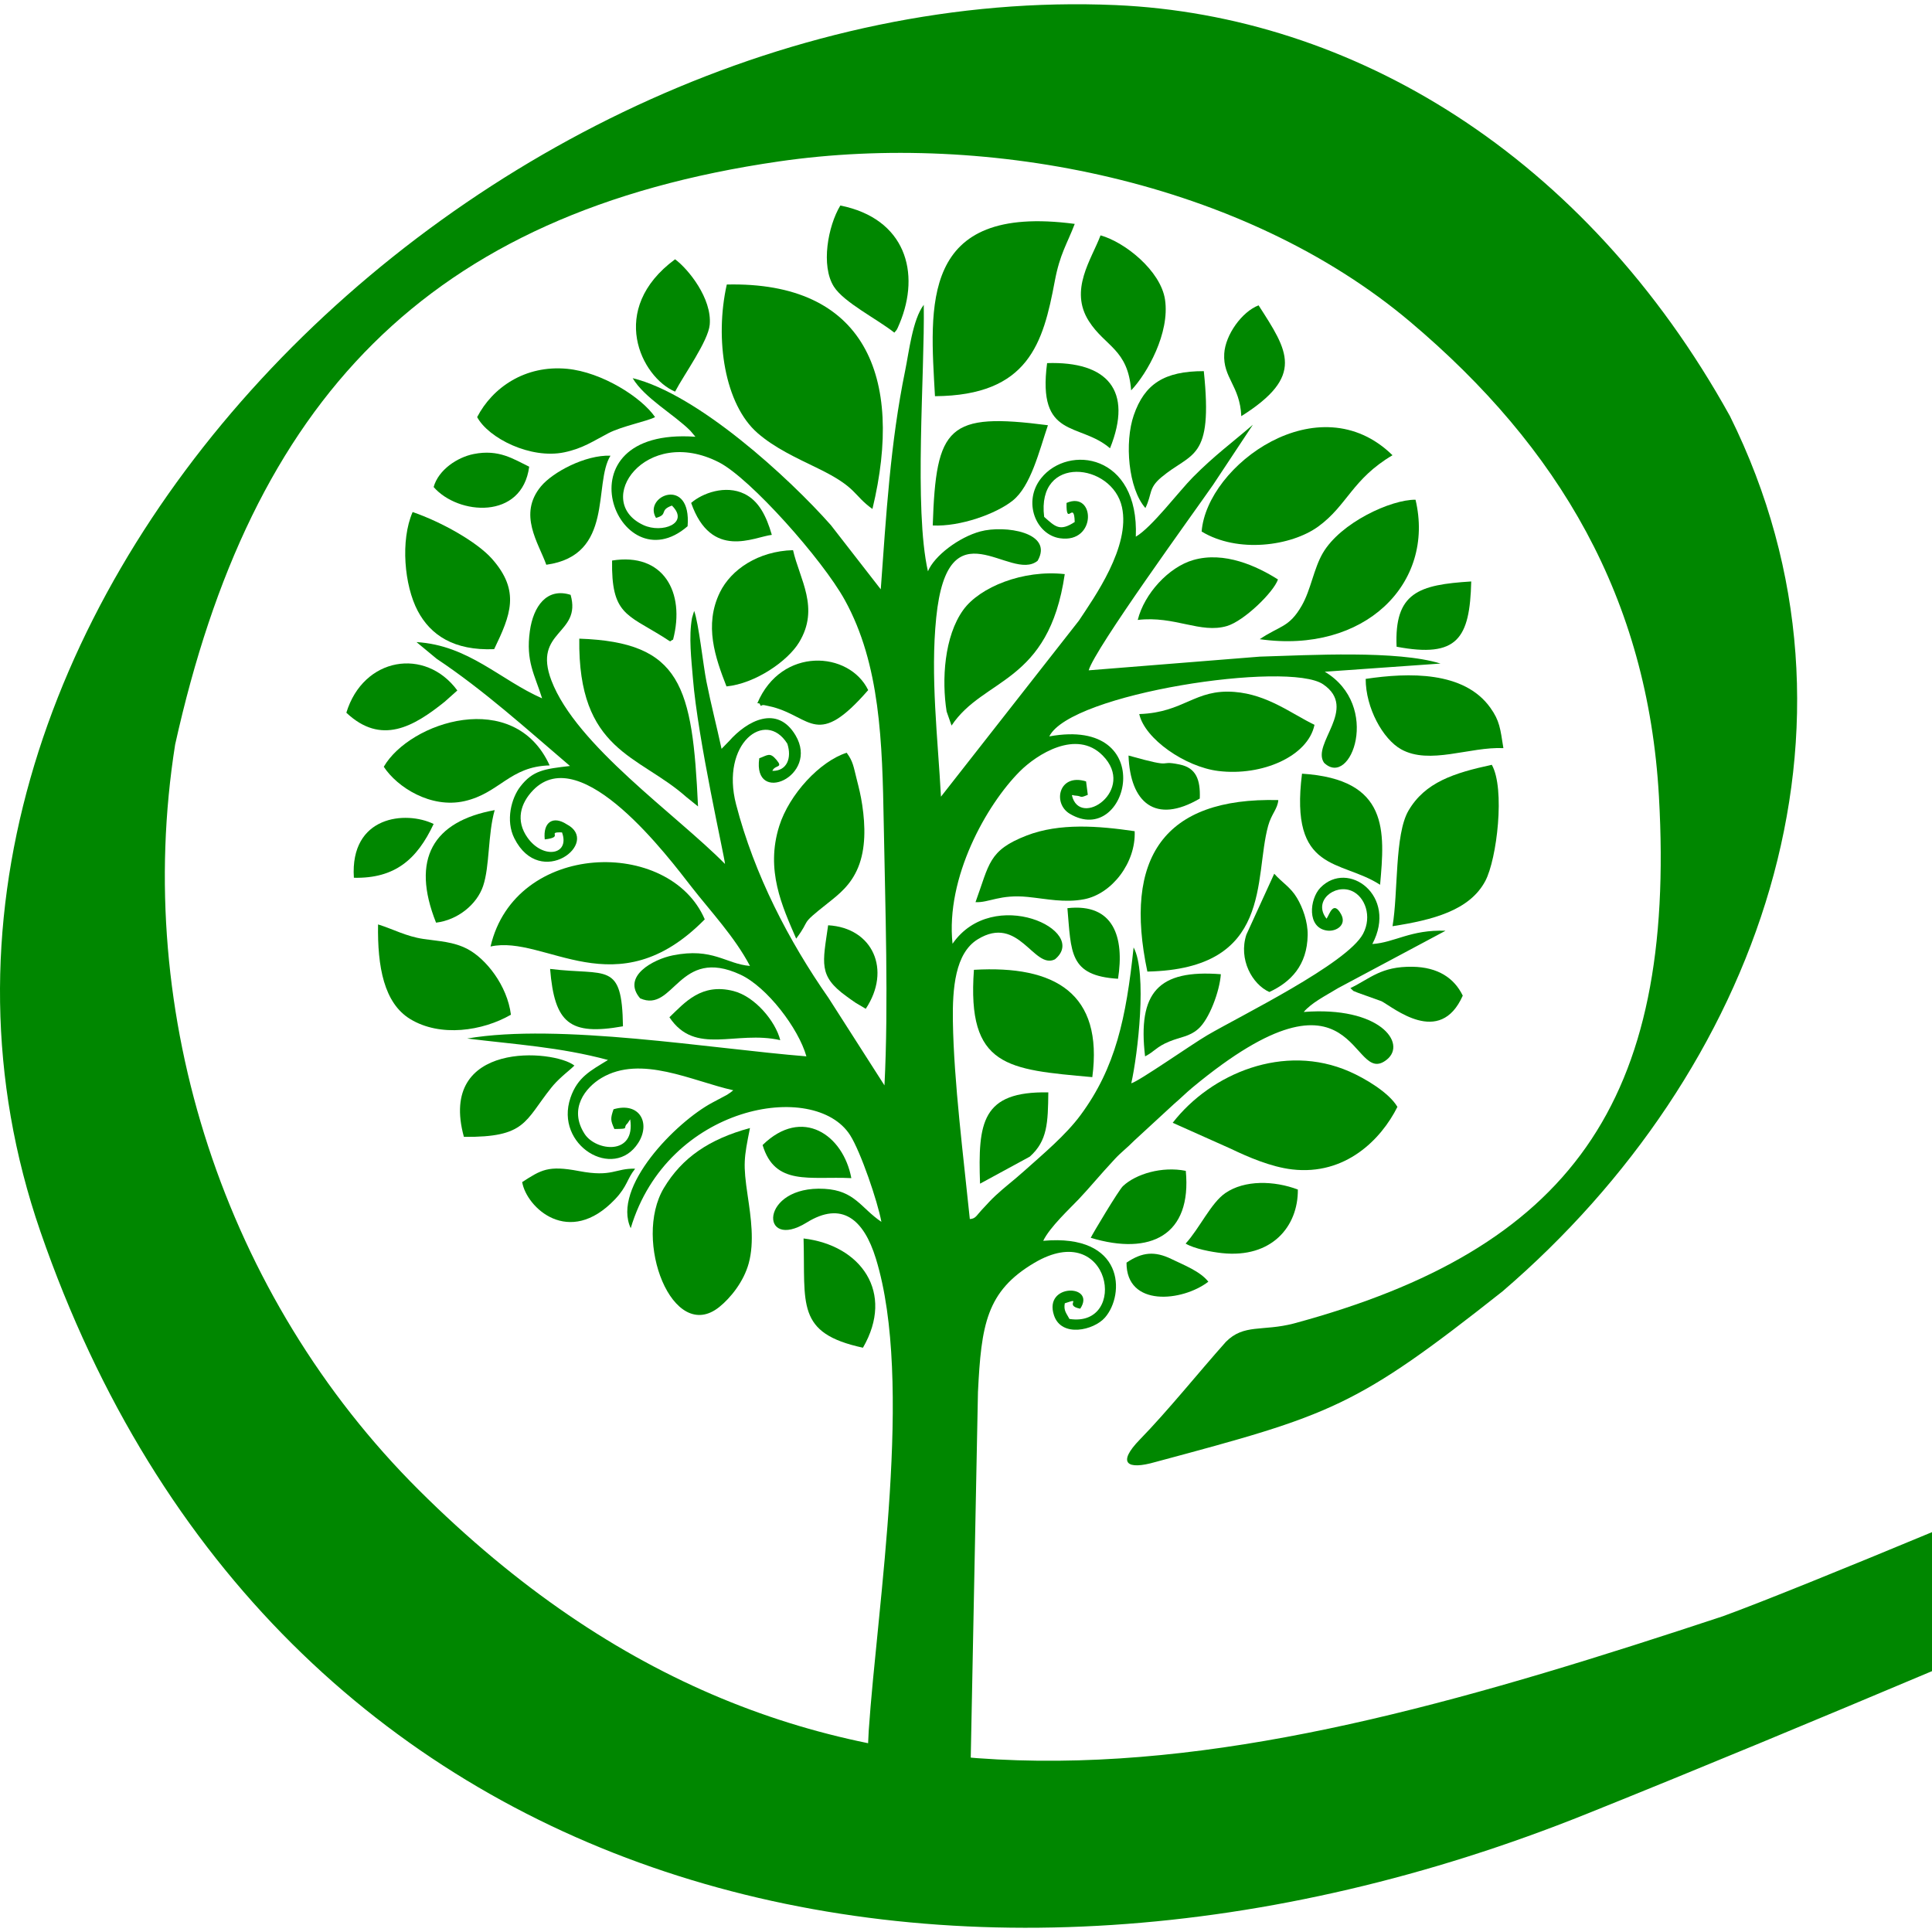 <?xml version="1.0" encoding="UTF-8"?>
<svg width="512px" height="512px" viewBox="0 0 512 512" xmlns="http://www.w3.org/2000/svg" xmlns:xlink="http://www.w3.org/1999/xlink" version="1.1">
 <!-- Generated by Pixelmator Pro 1.7 -->
 <g id="Слой_x0020_1">
  <path id="Путь" d="M230.22 458.677 L230.026 462.632 C244.015 466.258 254.287 467.024 257.231 467.189 L259.17 368.916 C260.049 351.107 261.384 342.19 274.11 334.669 294.47 322.637 299.202 351.956 283.413 349.535 282.621 348.028 281.822 347.327 282.179 345.385 287.09 343.72 281.772 345.956 286.273 346.818 290.602 340.303 276.431 339.985 279.326 348.602 281.316 354.524 289.867 352.558 292.826 349.171 298.181 343.044 298.001 326.887 276.463 328.829 278.216 325.19 283.53 320.271 285.879 317.793 288.933 314.57 291.285 311.613 295.446 307.146 297.177 305.288 298.496 304.394 300.638 302.227 L311.151 292.542 C313.012 290.96 314.212 289.698 316.063 288.164 360.35 251.466 357.734 288.738 367.55 280.787 372.899 276.455 365.598 266.612 345.503 268.182 347.566 265.751 351.099 263.989 354.594 261.868 L383.087 246.657 C373.793 246.325 369.662 249.782 363.681 250.175 370.478 237.371 357.204 227.727 349.911 235.259 347.035 238.23 346.258 245.947 351.762 246.623 354.12 246.913 356.971 245.128 355.398 242.274 353.296 238.463 352.348 242.378 351.548 243.465 347.854 238.795 353.679 234.161 358.227 236.105 361.734 237.604 363.676 242.823 361.232 247.456 357.053 255.378 328.731 269.198 319.941 274.347 315.758 276.797 301.802 286.581 299.798 287.087 301.522 279.471 304.064 257.787 300.416 251.078 298.438 269.779 295.669 282.903 286.363 295.506 282.434 300.826 276.483 305.786 271.561 310.198 268.361 313.066 266.508 314.357 263.855 316.818 262.417 318.152 261.865 318.841 260.1 320.714 258.812 322.079 258.555 322.988 257.012 323.063 255.352 306.712 252.768 286.616 252.524 270.619 252.393 261.94 253.103 252.62 259.105 248.928 270.011 242.219 273.942 257.011 279.562 254.238 288.849 246.646 263.208 234.551 252.43 250.105 250.569 232.537 261.438 213.276 270.24 204.445 274.746 199.925 285.267 193.166 292.223 200.218 301.215 209.333 286.164 219.69 284.067 210.78 286.731 209.572 282.36 210.676 285.187 210.861 286.804 210.967 285.995 211.627 288.279 210.636 L287.819 207.078 C280.579 204.833 278.869 212.888 283.489 215.649 299.045 224.95 307.481 189.763 278.076 195.155 283.664 183.728 341.451 175.08 350.648 181.349 360.045 187.753 347.451 197.148 350.882 202.136 357.974 209.036 366.141 187.004 351.082 178.014 L381.755 175.849 C370.315 172.288 347.222 173.621 333.853 174.015 L288.516 177.642 C290.154 171.885 316.139 136.173 321.481 128.482 L332.019 112.569 C326.568 117.276 321.866 120.68 316.119 126.481 312.407 130.229 305.221 139.779 301.003 142.224 301.895 120.251 283.114 117.702 275.921 126.72 270.959 132.94 274.5 141.702 280.9 142.643 290.704 144.083 290.28 129.971 282.642 133.279 282.533 139.889 284.65 132.337 284.811 138.333 280.842 140.934 279.655 139.578 276.714 136.975 274.633 120.363 294.755 122.614 297.332 134.393 299.622 144.86 289.989 158.329 285.907 164.494 L249.364 211.129 C248.536 195.628 246.53 179.21 248.108 163.678 251.221 133.034 267.761 154.486 274.978 148.616 279.317 141.08 266.266 139.089 259.797 140.837 254.119 142.371 247.602 147.287 245.913 151.406 242.155 134.825 245.098 99.007 244.808 80.779 241.843 84.69 240.891 93.283 239.884 98.187 235.938 117.407 234.846 136.546 233.411 156.177 L220.19 139.166 C209.049 126.563 184.875 104.428 167.665 100.218 170.768 105.475 178.613 109.812 182.949 114.153 L184.296 115.745 C147.106 113.119 163.791 155.465 182.221 139.458 183.296 126.016 170.3 131.406 173.85 137.253 177.222 136.312 174.573 135.255 178.061 133.983 182.843 138.704 175.443 141.418 170.535 139.161 156.897 132.889 171.036 112.531 190.547 122.525 198.827 126.766 217.941 148.257 223.873 158.998 233.29 176.048 233.817 196.635 234.203 218.359 234.592 240.254 235.498 266.029 234.393 287.635 L219.556 264.448 C209.04 249.391 199.911 231.826 195.069 213.166 190.882 197.03 202.864 187.832 208.645 197.08 209.902 200.856 208.55 204.371 204.678 204.288 205.411 202.586 207.67 203.632 205.754 201.348 204.012 199.272 203.443 200.135 201.212 200.952 199.396 213.566 217.251 205.691 210.822 194.863 205.993 186.729 198.029 190.935 193.182 196.435 L191.219 198.448 C189.96 192.601 188.459 186.846 187.215 180.634 186.354 176.339 185.163 165.107 183.956 161.897 L183.396 163.753 C182.482 168.791 183.226 174.773 183.626 179.747 184.938 196.044 192.039 227.162 192.137 228.96 179.152 215.786 152.688 197.542 146.132 180.347 141.06 167.046 154.239 168.221 151.216 157.639 144.914 155.644 141.33 160.672 140.417 167.241 139.297 175.297 141.703 178.771 143.664 185.071 132.579 180.202 124.149 170.982 110.382 170.163 L115.722 174.585 C128.262 182.945 139.634 193.258 151.051 202.994 144.349 203.777 141.215 204.121 137.863 208.483 135.526 211.525 133.933 217.439 136.308 222.163 143.226 235.924 159.37 223.207 150.167 218.436 146.667 216.159 143.866 217.736 144.363 222.451 149.731 221.829 144.576 220.438 148.941 220.597 151.115 226.596 143.964 227.763 139.85 222.062 136.53 217.46 137.968 212.821 141.296 209.396 154.082 196.239 177.261 227.349 183.272 235.055 188.388 241.614 194.676 248.253 198.75 255.983 192.337 255.461 188.909 251.048 178.288 253.182 173.197 254.205 164.635 258.726 169.639 264.569 178.655 268.586 179.794 250.647 196.239 258.298 203.26 261.564 211.599 272.502 213.705 279.944 188.464 277.918 148.1 271.063 123.807 275.219 136.553 276.796 148.39 277.478 161.125 280.904 156.609 283.697 153.074 285.383 151.186 290.909 146.879 303.515 162.666 313.006 169.142 302.88 172.476 297.668 169.543 291.932 162.591 293.968 161.746 296.462 161.782 296.863 162.82 299.195 167.131 299.15 164.813 299.043 166.315 297.67 L167.008 296.632 C168.491 306.335 157.9 305.093 154.93 300.498 150.609 293.817 155.166 288.183 159.408 285.665 169.864 279.459 183.416 286.499 194.326 288.933 193.778 289.383 193.606 289.535 192.667 290.137 L188.773 292.21 C179.108 297.371 162.106 314.653 167.147 325.487 176.884 292.811 215.892 286.021 225.303 300.852 228.076 305.222 232.57 318.326 233.578 323.804 228.109 320.115 226.552 315.504 218.495 315.052 201.175 314.079 201.287 331.73 213.776 323.99 223.083 318.223 228.896 323.086 232.115 333.533 242.181 366.199 232.471 425.313 230.22 458.677 Z" fill="#008700" fill-opacity="1" stroke="none"/>
  <path id="Путь-1" d="M231.204 134.885 C239.69 99.684 229.111 74.565 192.605 75.402 189.35 89.904 192.05 107.187 200.769 114.769 205.271 118.684 210.77 121.214 216.754 124.122 227.289 129.242 225.965 131.115 231.204 134.885 Z" fill="#008700" fill-opacity="1" stroke="none"/>
  <path id="Путь-2" d="M247.778 104.995 C272.632 104.823 276.456 90.873 279.525 74.52 280.888 67.257 282.747 64.745 284.818 59.336 243.514 53.851 246.488 81.344 247.778 104.995 Z" fill="#008700" fill-opacity="1" stroke="none"/>
  <path id="Путь-3" d="M310.778 297.549 L326.164 304.424 C330.695 306.603 336.817 309.254 342.431 309.907 356.54 311.55 365.998 301.997 370.328 293.337 368.126 289.552 361.733 285.771 357.604 283.963 340.298 276.383 320.972 284.425 310.778 297.549 Z" fill="#008700" fill-opacity="1" stroke="none"/>
  <path id="Путь-4" d="M304.064 257.478 C337.496 256.785 332.227 232.76 336.079 218.83 336.949 215.687 338.578 214.382 338.766 212.031 308.373 211.268 297.687 227.375 304.064 257.478 Z" fill="#008700" fill-opacity="1" stroke="none"/>
  <path id="Путь-5" d="M129.998 250.836 C144.496 247.598 163.319 267.513 186.768 243.634 177.461 221.926 136.506 222.853 129.998 250.836 Z" fill="#008700" fill-opacity="1" stroke="none"/>
  <path id="Путь-6" d="M318.447 140.86 C328.004 146.674 342.203 144.74 349.373 139.518 357.063 133.918 358.335 126.975 369.026 120.642 349.51 101.509 319.827 123.273 318.447 140.86 Z" fill="#008700" fill-opacity="1" stroke="none"/>
  <path id="Путь-7" d="M198.75 298.938 C187.97 301.867 180.765 306.777 175.946 314.811 167.589 328.746 178.271 356.324 190.636 346.355 193.546 344.009 197.081 339.723 198.432 334.742 199.96 329.109 198.985 322.54 198.157 316.964 196.884 308.395 197.142 307.006 198.75 298.938 Z" fill="#008700" fill-opacity="1" stroke="none"/>
  <path id="Путь-8" d="M369.031 245.454 C379.648 243.806 389.462 241.306 393.62 233.471 396.699 227.67 398.921 208.978 395.342 202.681 385.293 204.857 377.656 207.31 373.264 214.826 369.561 221.163 370.557 236.573 369.031 245.454 Z" fill="#008700" fill-opacity="1" stroke="none"/>
  <path id="Путь-9" d="M184.983 213.712 C183.5 181.804 180.581 170.181 153.518 169.251 153.104 199.199 169.256 200.013 181.833 211.169 Z" fill="#008700" fill-opacity="1" stroke="none"/>
  <path id="Путь-10" d="M210.993 248.742 C215.169 243.209 211.501 245.565 219.308 239.397 222.4 236.954 225.516 234.507 227.424 229.849 229.455 224.895 229.333 218.862 228.504 213.357 228.115 210.78 227.672 208.988 227.04 206.516 226.189 203.188 226.116 201.844 224.38 199.487 217.275 201.74 209.16 210.509 206.513 218.888 202.81 230.615 207.299 240.202 210.993 248.742 Z" fill="#008700" fill-opacity="1" stroke="none"/>
  <path id="Путь-11" d="M333.844 169.391 C361.646 173.356 380.398 154.595 375.13 132.433 368.631 132.358 355.259 138.512 350.558 146.575 348.149 150.707 347.401 156.264 344.991 160.479 341.626 166.362 339.171 165.772 333.844 169.391 Z" fill="#008700" fill-opacity="1" stroke="none"/>
  <path id="Путь-12" d="M252.172 192.284 C260.648 179.509 277.919 181.307 282.171 152.147 271.093 150.913 259.631 155.601 255.276 161.63 250.225 168.623 249.538 180.187 250.863 188.553 Z" fill="#008700" fill-opacity="1" stroke="none"/>
  <path id="Путь-13" d="M289.473 285.452 C292.405 263.236 279.625 255.754 258.101 257.012 256.21 282.909 267.044 283.412 289.473 285.452 Z" fill="#008700" fill-opacity="1" stroke="none"/>
  <path id="Путь-14" d="M126.452 110.534 C129.466 116.146 140.623 121.725 149.533 119.87 154.497 118.836 157.253 116.863 161.236 114.797 164.863 112.916 171.665 111.609 173.599 110.534 170.023 105.288 159.495 98.61 150.294 97.738 139.086 96.677 130.473 102.78 126.452 110.534 Z" fill="#008700" fill-opacity="1" stroke="none"/>
  <path id="Путь-15" d="M130.957 172.034 C135.268 163.059 137.985 156.688 130.393 148.105 126.401 143.59 116.938 138.296 109.351 135.694 106.081 143.179 107.136 155.165 110.709 161.907 114.076 168.261 120.236 172.473 130.957 172.034 Z" fill="#008700" fill-opacity="1" stroke="none"/>
  <path id="Путь-16" d="M301.916 189.234 C303.361 195.817 314.103 203.239 322.876 204.321 334.423 205.743 346.635 200.445 348.356 192.085 342.243 189.138 335.942 184.063 327.159 183.367 316.587 182.529 313.87 188.832 301.916 189.234 Z" fill="#008700" fill-opacity="1" stroke="none"/>
  <path id="Путь-17" d="M192.526 181.908 C200.142 181.155 208.705 175.251 211.751 170.257 217.317 161.13 211.908 153.533 210.165 145.799 200.97 146.045 193.752 150.904 190.786 156.971 186.521 165.694 189.564 174.302 192.526 181.908 Z" fill="#008700" fill-opacity="1" stroke="none"/>
  <path id="Путь-18" d="M135.401 268.906 C134.415 261.11 128.746 254.04 123.871 251.494 120.121 249.535 116.396 249.452 112.219 248.834 107.607 248.151 104.231 246.236 100.19 244.982 100.001 256.19 101.762 265.813 108.691 270.05 116.666 274.925 127.887 273.245 135.401 268.906 Z" fill="#008700" fill-opacity="1" stroke="none"/>
  <path id="Путь-19" d="M101.704 203.199 C105.257 208.638 114.183 214.308 123.076 212.311 132.384 210.22 135.071 203.096 145.661 202.844 136.293 182.2 108.62 191.259 101.704 203.199 Z" fill="#008700" fill-opacity="1" stroke="none"/>
  <path id="Путь-20" d="M258.52 239.085 C262.123 239.258 265.003 236.949 272.392 237.701 277.36 238.207 282.113 239.304 287.286 238.315 294.646 236.908 301.048 228.638 300.701 220.278 291.216 218.881 280.812 218.028 272.045 221.436 261.932 225.367 262.225 228.928 258.52 239.085 Z" fill="#008700" fill-opacity="1" stroke="none"/>
  <path id="Путь-21" d="M247.187 139.252 C254.46 139.618 264.001 136.169 268.389 132.654 273.178 128.817 275.37 119.604 277.712 112.69 251.222 109.265 248.042 112.858 247.187 139.252 Z" fill="#008700" fill-opacity="1" stroke="none"/>
  <path id="Путь-22" d="M361.92 179.913 C361.916 187.605 366.472 195.863 371.305 198.567 378.856 202.79 389.506 197.842 398.414 198.262 397.588 193.034 397.422 191.017 394.961 187.565 388.003 177.805 373.319 178.214 361.92 179.913 Z" fill="#008700" fill-opacity="1" stroke="none"/>
  <path id="Путь-23" d="M299.763 103.452 C304 99.018 310.073 88.237 308.74 79.387 307.595 71.781 298.144 64.172 291.652 62.373 289.284 68.713 283.269 76.818 288.561 85.103 292.884 91.871 298.924 92.509 299.763 103.452 Z" fill="#008700" fill-opacity="1" stroke="none"/>
  <path id="Путь-24" d="M237.013 88.154 C237.686 87.285 237.498 87.878 238.376 85.783 244.056 72.231 239.947 57.916 222.696 54.462 219.413 59.89 217.476 70.454 220.994 75.97 223.672 80.168 232.435 84.531 237.013 88.154 Z" fill="#008700" fill-opacity="1" stroke="none"/>
  <path id="Путь-25" d="M303.545 134.635 C305.398 130.788 304.306 129.419 307.739 126.515 315.795 119.701 321.522 122.288 319.021 98.358 308.553 98.345 303.33 101.738 300.465 110.024 297.981 117.21 298.993 129.461 303.545 134.635 Z" fill="#008700" fill-opacity="1" stroke="none"/>
  <path id="Путь-26" d="M301.512 164.289 C311.316 163.133 318.128 167.997 325.174 165.898 329.665 164.56 337.48 157.004 338.675 153.563 333.062 149.998 324.434 146.047 316.231 148.411 309.728 150.285 303.268 157.299 301.512 164.289 Z" fill="#008700" fill-opacity="1" stroke="none"/>
  <path id="Путь-27" d="M178.903 103.786 C181.249 99.299 187.698 90.388 188.085 86.037 188.705 79.085 182.384 71.274 178.903 68.713 160.923 81.972 169.957 99.992 178.903 103.786 Z" fill="#008700" fill-opacity="1" stroke="none"/>
  <path id="Путь-28" d="M365.738 234.474 C366.999 220.32 368.189 206.499 345.047 205.034 341.696 231.475 355.316 227.695 365.738 234.474 Z" fill="#008700" fill-opacity="1" stroke="none"/>
  <path id="Путь-29" d="M122.936 301.28 C139.412 301.449 139.005 297.134 146.068 288.289 146.915 287.228 147.693 286.427 148.954 285.276 150.267 284.076 151.059 283.522 152.225 282.385 146.756 278.072 115.918 275.687 122.936 301.28 Z" fill="#008700" fill-opacity="1" stroke="none"/>
  <path id="Путь-30" d="M228.69 357.158 C237.163 342.535 228.169 329.996 212.953 328.207 213.455 345.603 210.813 353.298 228.69 357.158 Z" fill="#008700" fill-opacity="1" stroke="none"/>
  <path id="Путь-31" d="M144.776 149.666 C162.889 147.173 157.136 128.248 161.785 120.758 155.124 120.51 146.47 125.125 143.345 128.909 137.226 136.319 142.703 143.855 144.776 149.666 Z" fill="#008700" fill-opacity="1" stroke="none"/>
  <path id="Путь-32" d="M314.208 329.56 C316.467 330.937 321.119 331.8 323.867 332.092 337.009 333.486 344.036 325.047 343.944 315.239 337.655 312.866 329.827 312.657 324.709 316.191 320.909 318.815 317.899 325.518 314.208 329.56 Z" fill="#008700" fill-opacity="1" stroke="none"/>
  <path id="Путь-33" d="M115.559 244.515 C121.316 243.814 126.382 239.687 128.029 234.802 129.809 229.521 129.271 221.057 131.097 214.688 114.78 217.65 108.823 227.62 115.559 244.515 Z" fill="#008700" fill-opacity="1" stroke="none"/>
  <path id="Путь-34" d="M336.389 262.893 C342.076 260.253 346.413 255.822 346.546 247.819 346.605 244.263 345.241 240.527 343.715 237.97 341.979 235.063 339.87 233.997 337.684 231.545 L330.303 247.687 C328.168 254.221 331.827 260.841 336.389 262.893 Z" fill="#008700" fill-opacity="1" stroke="none"/>
  <path id="Путь-35" d="M91.786 188.878 C101.035 197.598 109.628 192.574 117.858 185.962 L121.199 182.981 C112.73 171.454 96.271 174.129 91.786 188.878 Z" fill="#008700" fill-opacity="1" stroke="none"/>
  <path id="Путь-36" d="M289.058 328.032 C304.917 332.816 315.879 327.354 314.247 310.289 307.967 309.023 301.01 311.102 297.587 314.337 296.456 315.407 289.514 327.012 289.058 328.032 Z" fill="#008700" fill-opacity="1" stroke="none"/>
  <path id="Путь-37" d="M200.709 186.35 C200.909 186.444 201.234 186.291 201.342 186.539 201.812 187.617 201.524 186.618 202.66 186.894 203.387 187.07 203.942 187.141 204.775 187.363 215.102 190.121 216.574 198.418 230.079 182.883 225.037 172.507 207.079 171.313 200.709 186.35 Z" fill="#008700" fill-opacity="1" stroke="none"/>
  <path id="Путь-38" d="M294.166 118.799 C300.333 103.462 293.469 95.714 277.493 96.228 274.828 116.536 286.112 111.82 294.166 118.799 Z" fill="#008700" fill-opacity="1" stroke="none"/>
  <path id="Путь-39" d="M328.957 110.29 C345.904 99.611 341.32 93.027 333.54 80.921 329.135 82.591 324.726 88.734 324.435 93.721 324.06 100.165 328.595 102.172 328.957 110.29 Z" fill="#008700" fill-opacity="1" stroke="none"/>
  <path id="Путь-40" d="M259.721 313.686 L272.905 306.522 C277.603 302.336 277.724 297.527 277.814 289.493 260.136 289.158 259.159 297.5 259.721 313.686 Z" fill="#008700" fill-opacity="1" stroke="none"/>
  <path id="Путь-41" d="M138.383 313.265 C139.523 320.002 150.768 330.666 162.967 317.843 166.309 314.33 166.11 312.473 168.324 309.719 162.994 309.567 162.343 312.041 153.433 310.342 145.221 308.777 143.406 310.038 138.383 313.265 Z" fill="#008700" fill-opacity="1" stroke="none"/>
  <path id="Путь-42" d="M303.458 279.951 C306.026 278.626 306.419 277.429 309.872 276.016 312.969 274.749 315.105 274.755 317.474 272.738 320.474 270.185 323.233 262.647 323.537 258.177 306.998 256.888 301.448 262.928 303.458 279.951 Z" fill="#008700" fill-opacity="1" stroke="none"/>
  <path id="Путь-43" d="M370.111 171.389 C386.273 174.441 389.518 169.201 389.892 154.094 375.999 154.961 369.482 156.994 370.111 171.389 Z" fill="#008700" fill-opacity="1" stroke="none"/>
  <path id="Путь-44" d="M177.405 269.586 C184.262 279.87 194.958 272.981 206.778 275.651 205.513 270.626 200.075 264.084 194.381 262.632 185.892 260.466 181.535 265.621 177.405 269.586 Z" fill="#008700" fill-opacity="1" stroke="none"/>
  <path id="Путь-45" d="M357.871 261.854 C359.279 263.117 357.976 262.25 359.838 263.087 L366.097 265.326 C369.222 266.933 381.569 277.548 387.647 263.852 385.398 259.225 381.107 256.299 374.301 256.2 365.916 256.078 363.1 259.355 357.871 261.854 Z" fill="#008700" fill-opacity="1" stroke="none"/>
  <path id="Путь-46" d="M114.919 129.067 C121.396 136.519 138.365 137.879 140.243 123.68 136.055 121.661 132.24 118.993 125.535 120.321 121.198 121.181 116.203 124.486 114.919 129.067 Z" fill="#008700" fill-opacity="1" stroke="none"/>
  <path id="Путь-47" d="M178.371 169.502 C181.681 156.875 175.732 146.36 162.207 148.55 161.985 162.677 166.009 162.753 175.599 168.703 178.39 170.435 177.144 170.007 178.371 169.502 Z" fill="#008700" fill-opacity="1" stroke="none"/>
  <path id="Путь-48" d="M165.092 271.98 C164.839 254.631 160.812 258.628 145.783 256.774 146.955 271.189 150.978 274.491 165.092 271.98 Z" fill="#008700" fill-opacity="1" stroke="none"/>
  <path id="Путь-49" d="M202.096 303.445 C205.381 314.381 214.553 311.684 225.611 312.216 223.478 300.74 212.574 293.196 202.096 303.445 Z" fill="#008700" fill-opacity="1" stroke="none"/>
  <path id="Путь-50" d="M229.433 267.339 C236.268 257.067 231.338 245.87 219.464 245.207 218.039 255.274 216.812 258.609 224.29 264.008 225.125 264.61 225.788 265.111 226.734 265.741 Z" fill="#008700" fill-opacity="1" stroke="none"/>
  <path id="Путь-51" d="M93.78 232.616 C104.677 232.859 110.529 227.724 114.919 218.362 107.613 214.795 92.716 216.098 93.78 232.616 Z" fill="#008700" fill-opacity="1" stroke="none"/>
  <path id="Путь-52" d="M183.16 133.279 C188.513 148.532 199.841 142.285 204.54 141.744 203.074 136.674 201.052 132.711 197.268 130.871 192.241 128.425 186.12 130.687 183.16 133.279 Z" fill="#008700" fill-opacity="1" stroke="none"/>
  <path id="Путь-53" d="M296.289 259.384 C298.017 248.416 295.164 239.289 282.874 240.677 283.915 252.346 283.237 258.579 296.289 259.384 Z" fill="#008700" fill-opacity="1" stroke="none"/>
  <path id="Путь-54" d="M317.954 211.623 C318.156 206.546 316.936 203.485 312.623 202.602 306.255 201.298 312.287 203.951 299.07 200.223 299.508 212.678 306.172 218.542 317.954 211.623 Z" fill="#008700" fill-opacity="1" stroke="none"/>
  <path id="Путь-55" d="M298.538 334.615 C298.481 346.447 313.302 344.98 320.222 339.669 318.081 336.907 313.74 335.259 310.438 333.653 306.017 331.502 302.676 331.801 298.538 334.615 Z" fill="#008700" fill-opacity="1" stroke="none"/>
  <path id="Путь-56" d="M512 406.035 L512 442.872 C481.518 455.718 450.997 468.434 420.398 480.731 253.564 547.774 72.688 505.835 10.701 326.35 -45.132 164.69 127.574 -5.917 295.663 1.349 358.324 4.105 420.037 40.936 458.441 110.247 499.415 192.832 465.748 284.249 398.187 342.219 359.18 373.078 352.921 374.913 306.205 387.445 298.628 389.64 295.949 387.776 302.07 381.494 309.539 373.828 317.577 363.789 324.848 355.629 329.633 350.768 334.554 352.892 342.844 350.746 415.817 331.042 444.245 292.355 439.634 211.049 436.653 158.471 413.196 118.617 373.756 85.316 329.537 47.983 261.997 34.732 206.465 42.774 112.837 56.333 66.597 106.456 46.414 197.31 35.049 269.099 59.635 343.684 110.951 394.832 215.701 499.24 328.628 470.664 456.631 428.307 467.334 424.398 489.26 415.49 512 406.035 Z" fill="#008700" fill-opacity="1" stroke="none"/>
 </g>
</svg>

